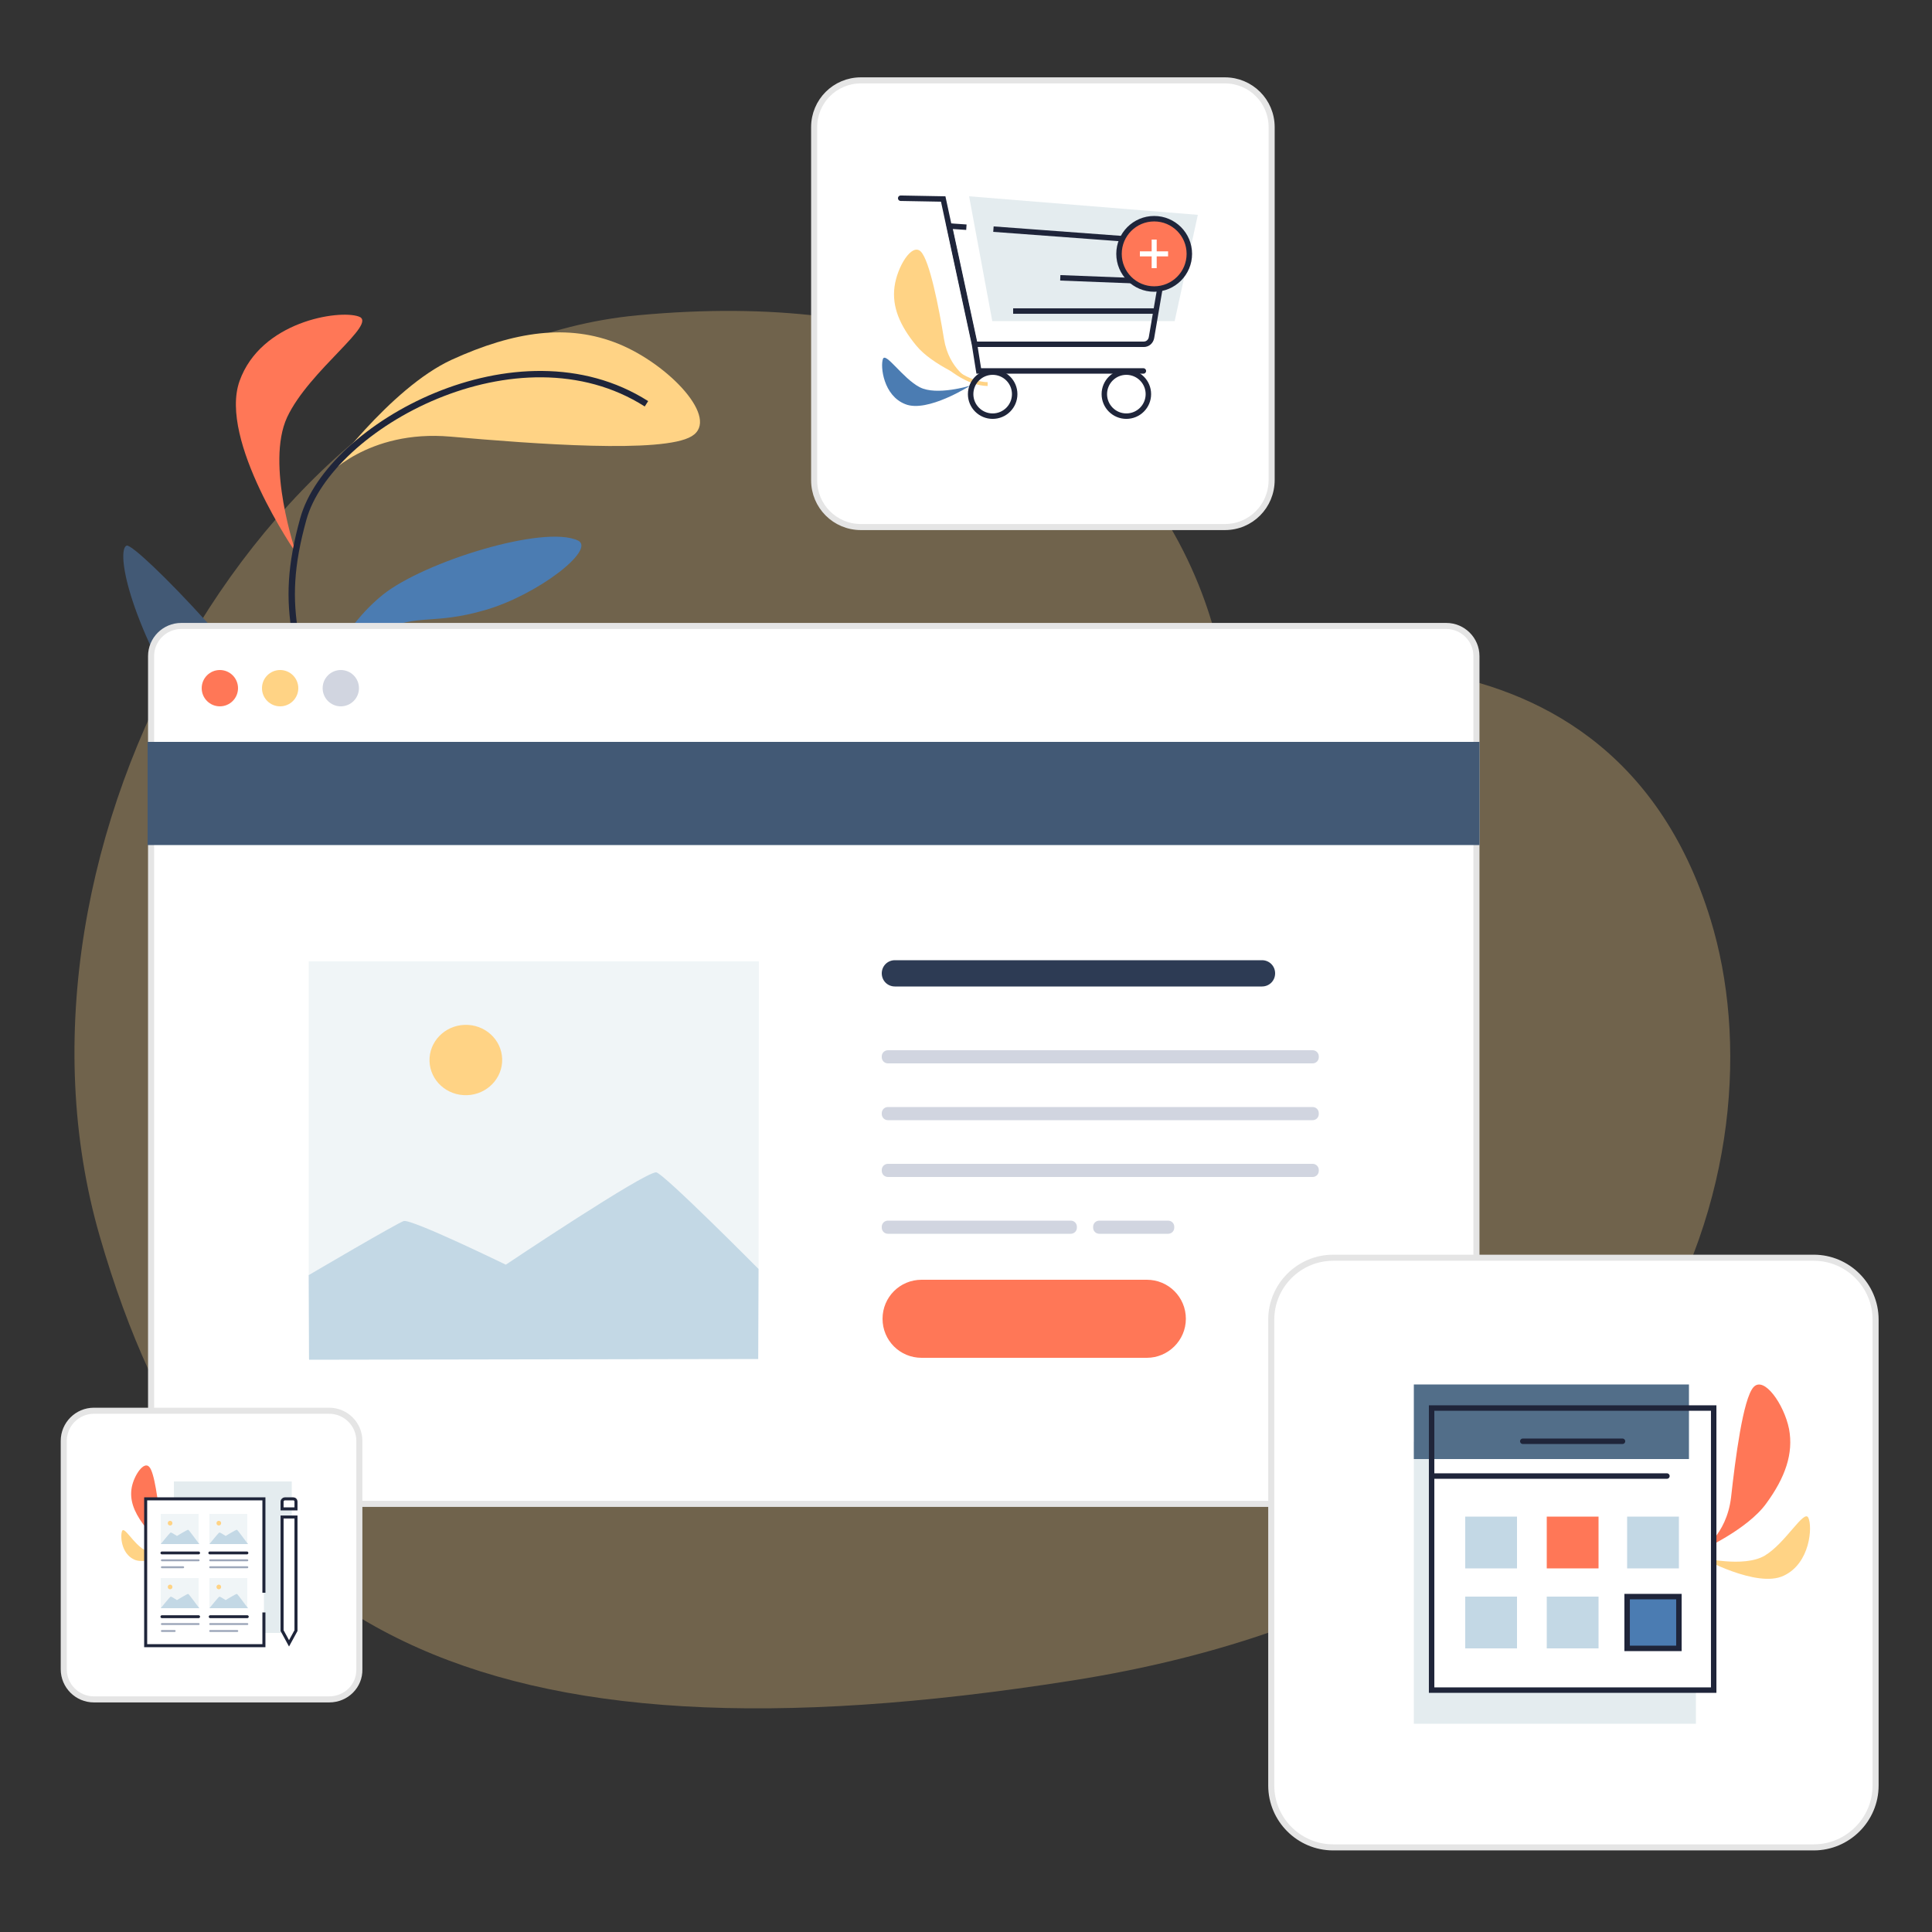 <?xml version="1.0" encoding="utf-8"?>
<!-- Generator: Adobe Illustrator 25.0.0, SVG Export Plug-In . SVG Version: 6.00 Build 0)  -->
<svg version="1.1" id="Calque_1" xmlns="http://www.w3.org/2000/svg" xmlns:xlink="http://www.w3.org/1999/xlink" x="0px" y="0px"
	 viewBox="0 0 500 500" style="enable-background:new 0 0 500 500;" xml:space="preserve">
<rect x="0" y="0" width="500" height="500" fill="#333333" stroke="none"/>
<style type="text/css">
	.st0{opacity:0.3;fill:#FFD385;}
	.st1{fill:#FF7757;}
	.st2{fill:#425975;}
	.st3{fill:#4B7CB2;}
	.st4{fill:#FFD385;}
	.st5{fill:none;stroke:#1F253A;stroke-width:1.647;stroke-miterlimit:10;}
	.st6{fill:#FFFFFF;stroke:#E5E5E5;stroke-width:1.57;stroke-miterlimit:10;}
	.st7{fill:#2D3B54;}
	.st8{fill:#D1D5E0;}
	.st9{fill:#F0F5F7;}
	.st10{fill:#C3D8E5;}
	.st11{fill:#E4ECEF;}
	.st12{fill:#FFFFFF;}
	.st13{fill:#526E89;}
	.st14{fill:none;stroke:#1F253A;stroke-width:1.413;stroke-linecap:round;stroke-miterlimit:10;}
	.st15{fill:#4B7CB2;stroke:#1F253A;stroke-width:1.413;stroke-linecap:round;stroke-miterlimit:10;}
	.st16{fill:none;stroke:#FFD385;stroke-width:0.997;stroke-miterlimit:10;}
	.st17{fill:none;stroke:#1F253A;stroke-width:1.413;stroke-miterlimit:10;}
	.st18{fill:none;stroke:#FFFFFF;stroke-width:1.302;stroke-miterlimit:10;}
	.st19{fill:#FFFFFF;stroke:#1F253A;stroke-width:0.785;stroke-miterlimit:10;}
	.st20{fill:none;stroke:#1F253A;stroke-width:0.746;stroke-linecap:round;stroke-miterlimit:10;}
	.st21{fill:none;stroke:#9DA7BA;stroke-width:0.507;stroke-linecap:round;stroke-miterlimit:10;}
</style>
<path class="st0" d="M316.8,175.8c0,0,98.8-26.1,125.9,62.2c18.8,61.2-9.8,172.4-165.1,196.9S55.2,421.7,25.8,319.9
	S70.4,90.5,165,81.6C306.9,68.3,316.8,175.8,316.8,175.8z"/>
<g>
	<g id="vegetation_35_">
		<path class="st1" d="M76.6,143.1c0,0-7.9-23-2.3-35.1C80,95.8,98.1,83.6,92.8,81.9c-5.2-1.8-25.3,1.3-30.8,16.7
			S76.6,143.1,76.6,143.1"/>
		<path class="st2" d="M89.4,239.3c0,0-2.3-5.8-3.9-7.8c-1.6-2-21.5-20.4-37.5-47.3s-17.6-42.3-15.2-43c2.4-0.6,36.7,34.6,46.1,53.6
			s8.1,36,8.1,36"/>
		<path class="st3" d="M83.1,188.8c0,0-1.1-11.4-0.1-13c1-1.6,6.4-8.1,15.9-12.6c9.5-4.5,13.1-1.4,26.6-5.3
			c13.6-3.9,28.8-15.7,24.1-18c-8.8-4.2-39.9,5.5-50.5,14s-16.3,22.2-16.3,22.2"/>
	</g>
	<g>
		<path class="st4" d="M84.2,123.6c0,0,10.8-12.5,32.4-10.6c21.6,1.9,55,4.4,62.4-0.1c7.5-4.5-5.9-18.6-18.9-23.9s-27-3.3-43.2,4.1
			C100.8,100.5,84.2,123.6,84.2,123.6"/>
	</g>
	<path class="st5" d="M77.1,284.7c3-7.9,19.1-51.1,9.6-83.5c-9.6-32.9-14.9-42.8-8.2-66.9s55.5-51,88.8-29.8"/>
</g>
<path id="screen_25_" class="st6" d="M374.3,389.2H46.9c-4.3,0-7.8-3.5-7.8-7.8V169.8c0-4.3,3.5-7.8,7.8-7.8h327.4
	c4.3,0,7.8,3.5,7.8,7.8v211.6C382.2,385.7,378.6,389.2,374.3,389.2z"/>
<g>
	<path class="st7" d="M326.6,255.3h-95c-1.9,0-3.4-1.5-3.4-3.4l0,0c0-1.9,1.5-3.4,3.4-3.4h95c1.9,0,3.4,1.5,3.4,3.4l0,0
		C330,253.8,328.5,255.3,326.6,255.3z"/>
	<path class="st8" d="M339.7,275.2H229.8c-0.9,0-1.6-0.7-1.6-1.6v-0.2c0-0.9,0.7-1.6,1.6-1.6h109.9c0.9,0,1.6,0.7,1.6,1.6v0.2
		C341.3,274.5,340.6,275.2,339.7,275.2z"/>
	<path class="st8" d="M339.7,289.9H229.8c-0.9,0-1.6-0.7-1.6-1.6v-0.2c0-0.9,0.7-1.6,1.6-1.6h109.9c0.9,0,1.6,0.7,1.6,1.6v0.2
		C341.3,289.2,340.6,289.9,339.7,289.9z"/>
	<path class="st8" d="M339.7,304.6H229.8c-0.9,0-1.6-0.7-1.6-1.6v-0.2c0-0.9,0.7-1.6,1.6-1.6h109.9c0.9,0,1.6,0.7,1.6,1.6v0.2
		C341.3,303.9,340.6,304.6,339.7,304.6z"/>
	<path class="st8" d="M277.1,319.3h-47.3c-0.9,0-1.6-0.7-1.6-1.6v-0.2c0-0.9,0.7-1.6,1.6-1.6h47.3c0.9,0,1.6,0.7,1.6,1.6v0.2
		C278.7,318.6,278,319.3,277.1,319.3z"/>
	<path class="st8" d="M302.3,319.3h-17.8c-0.9,0-1.6-0.7-1.6-1.6v-0.2c0-0.9,0.7-1.6,1.6-1.6h17.8c0.9,0,1.6,0.7,1.6,1.6v0.2
		C303.9,318.6,303.2,319.3,302.3,319.3z"/>
</g>
<g>
	<path class="st1" d="M296.8,351.4h-58.3c-5.6,0-10.1-4.5-10.1-10.1v0c0-5.6,4.5-10.1,10.1-10.1h58.3c5.6,0,10.1,4.5,10.1,10.1v0
		C306.9,346.9,302.3,351.4,296.8,351.4z"/>
</g>
<g id="btn-interface_17_">
	<circle class="st1" cx="56.9" cy="178.1" r="4.7"/>
	<circle class="st4" cx="72.5" cy="178.1" r="4.7"/>
	<circle class="st8" cx="88.2" cy="178.1" r="4.7"/>
</g>
<rect x="38.2" y="192" class="st2" width="344.7" height="26.7"/>
<polygon class="st9" points="196.3,351.7 79.9,351.7 79.9,248.8 196.4,248.8 "/>
<line class="st9" x1="191.1" y1="351.3" x2="61.8" y2="351.3"/>
<path class="st10" d="M196.3,328.4c0,0-24.8-25-26.5-25c-3.2,0-38.9,23.9-38.9,23.9s-24.2-11.8-26.4-11.3c-1.3,0.3-24.6,14-24.6,14
	l0.1,21.9l116.2-0.2L196.3,328.4z"/>
<ellipse transform="matrix(1 -3.127845e-02 3.127845e-02 1 -8.517 3.903)" class="st4" cx="120.5" cy="274.2" rx="9.4" ry="9.1"/>
<path class="st6" d="M469.4,478.1H345c-8.8,0-16-7.2-16-16V341.5c0-8.8,7.2-16,16-16h124.4c8.8,0,16,7.2,16,16v120.6
	C485.4,470.9,478.2,478.1,469.4,478.1z"/>
<path class="st6" d="M85.2,439.8H24.3c-4.3,0-7.8-3.5-7.8-7.8v-59.1c0-4.3,3.5-7.8,7.8-7.8h60.9c4.3,0,7.8,3.5,7.8,7.8V432
	C93.1,436.3,89.6,439.8,85.2,439.8z"/>
<path class="st6" d="M317,136.4h-94.2c-6.7,0-12.1-5.4-12.1-12.1V32.9c0-6.7,5.4-12.1,12.1-12.1H317c6.7,0,12.1,5.4,12.1,12.1v91.3
	C329.1,131,323.7,136.4,317,136.4z"/>
<g>
	<g>
		<g id="vegetation_3_">
			<path class="st4" d="M440.3,403.1c0,0,11,2.7,16.4-0.5c5.4-3.2,10.2-12.1,11.3-9.8s0.5,11.8-6.4,15
				C454.7,411.1,440.3,403.1,440.3,403.1"/>
		</g>
		<g>
			<path class="st1" d="M440.1,401.3c0,0,6.7-3.8,7.9-13.8c1.1-10,3.1-25.5,5.8-28.5s7.9,4.4,9.2,10.8c1.2,6.4-1,12.6-5.9,19.3
				C452.2,395.9,440.1,401.3,440.1,401.3"/>
		</g>
	</g>
	<rect x="365.9" y="373.1" class="st11" width="73" height="73"/>
	<rect x="370.5" y="364.4" class="st12" width="73" height="73"/>
	<rect x="365.9" y="358.3" class="st13" width="71.2" height="19.3"/>
	<rect x="370.5" y="364.4" class="st14" width="73" height="73"/>
	<line class="st14" x1="370.5" y1="382" x2="431.4" y2="382"/>
	<rect x="379.2" y="392.5" class="st10" width="13.4" height="13.4"/>
	<rect x="400.3" y="392.5" class="st1" width="13.4" height="13.4"/>
	<rect x="421.1" y="392.5" class="st10" width="13.4" height="13.4"/>
	<rect x="379.2" y="413.2" class="st10" width="13.4" height="13.4"/>
	<rect x="400.3" y="413.2" class="st10" width="13.4" height="13.4"/>
	<rect x="421.1" y="413.2" class="st15" width="13.4" height="13.4"/>
	<line class="st14" x1="419.9" y1="373" x2="394.1" y2="373"/>
</g>
<g id="boutique_6_">
	<g>
		<g id="vegetation_1_">
			<path class="st3" d="M251.1,99.8c0,0-8.7,2.7-13.1,0.4c-4.4-2.3-8.8-9.2-9.5-7.3c-0.7,1.9,0.1,9.5,5.8,11.7
				C240,106.9,251.1,99.8,251.1,99.8"/>
		</g>
		<g>
			<path class="st4" d="M251.2,98.4c0,0-5.6-2.7-6.9-10.7s-3.7-20.3-6-22.6c-2.3-2.3-6.1,3.9-6.8,9.1c-0.7,5.2,1.4,10.1,5.6,15.2
				C241.3,94.6,251.2,98.4,251.2,98.4"/>
		</g>
		<path class="st16" d="M255.6,99.4c-9.4-0.1-23.8-15.2-19.3-29.2"/>
	</g>
	<polygon class="st11" points="304,83.1 256.8,83.1 250.8,50.8 310,55.6 	"/>
	<polyline class="st14" points="233.1,51.3 244.1,51.5 252.2,89.1 253.3,96 295.9,96 	"/>
	<path class="st17" d="M257.1,59.3l43.2,3.2c1,0.1,1.8,1,1.6,2.1l-3.9,22.8c-0.2,1-1,1.7-2,1.7h-43.7l-6.6-30.6l4.4,0.3"/>
	<circle class="st17" cx="256.9" cy="102" r="5.7"/>
	<circle class="st17" cx="291.5" cy="102" r="5.7"/>
	<line class="st17" x1="298.7" y1="80.5" x2="262.2" y2="80.5"/>
	<line class="st17" x1="300" y1="72.9" x2="274.4" y2="71.9"/>
	<circle class="st12" cx="298.7" cy="65.7" r="9.1"/>
	<circle class="st1" cx="298.7" cy="65.7" r="9.1"/>
	<circle class="st17" cx="298.7" cy="65.7" r="9.1"/>
	<line class="st18" x1="298.7" y1="62" x2="298.7" y2="69.4"/>
	<line class="st18" x1="295" y1="65.7" x2="302.3" y2="65.7"/>
</g>
<g>
	<g>
		<rect x="45" y="383.4" class="st11" width="30.5" height="39.2"/>
		<g id="vegetation_2_">
			<path class="st4" d="M45.3,401.3c0,0-5.4,1.3-8.1-0.3s-5-6-5.6-4.8c-0.5,1.2-0.3,5.8,3.1,7.4S45.3,401.3,45.3,401.3"/>
		</g>
		<g>
			<path class="st1" d="M45.4,400.4c0,0-3.3-1.9-3.9-6.8c-0.6-4.9-1.5-12.6-2.9-14c-1.4-1.5-3.9,2.2-4.5,5.3
				c-0.6,3.2,0.5,6.2,2.9,9.5C39.5,397.7,45.4,400.4,45.4,400.4"/>
		</g>
	</g>
	<polyline class="st19" points="68.3,417.3 68.3,425.9 37.7,425.9 37.7,387.9 68.3,387.9 68.3,412.2 	"/>
	<g>
		<g>
			<polyline class="st9" points="51.4,399.6 41.6,399.6 41.6,391.8 51.4,391.8 51.4,399.6 41.6,399.6 41.6,391.8 51.4,391.8 			"/>
			<path class="st10" d="M48.7,395.9c-0.3,0-2.9,1.6-2.9,1.6s-1.4-0.9-1.6-0.9c-0.2,0-2.6,3-2.6,3l5.3,0l0,0l4.7,0
				C51.5,399.6,48.9,395.9,48.7,395.9z"/>
			
				<ellipse transform="matrix(1 -3.127845e-02 3.127845e-02 1 -12.301 1.57)" class="st4" cx="44" cy="394" rx="0.6" ry="0.6"/>
		</g>
		<line class="st20" x1="41.9" y1="401.9" x2="51.4" y2="401.9"/>
		<line class="st20" x1="54.3" y1="401.9" x2="63.9" y2="401.9"/>
		<line class="st21" x1="41.9" y1="403.8" x2="51.4" y2="403.8"/>
		<line class="st21" x1="41.9" y1="405.6" x2="47.4" y2="405.6"/>
		<g>
			<polyline class="st9" points="64,399.6 54.2,399.6 54.2,391.8 64,391.8 64,399.6 54.2,399.6 54.2,391.8 64,391.8 			"/>
			<path class="st10" d="M61.3,395.9c-0.3,0-2.9,1.6-2.9,1.6s-1.4-0.9-1.6-0.9c-0.2,0-2.6,3-2.6,3l5.3,0l0,0l4.7,0
				C64.1,399.6,61.5,395.9,61.3,395.9z"/>
			
				<ellipse transform="matrix(1 -3.127845e-02 3.127845e-02 1 -12.295 1.963)" class="st4" cx="56.6" cy="394" rx="0.6" ry="0.6"/>
		</g>
		<line class="st21" x1="54.4" y1="403.8" x2="64" y2="403.8"/>
		<line class="st21" x1="54.4" y1="405.6" x2="64" y2="405.6"/>
		<g>
			<polyline class="st9" points="51.4,416.2 41.6,416.2 41.6,408.4 51.4,408.4 51.4,416.2 41.6,416.2 41.6,408.4 51.4,408.4 			"/>
			<path class="st10" d="M48.7,412.5c-0.3,0-2.9,1.6-2.9,1.6s-1.4-0.9-1.6-0.9c-0.2,0-2.6,3-2.6,3l5.3,0l0,0l4.7,0
				C51.5,416.2,48.9,412.5,48.7,412.5z"/>
			
				<ellipse transform="matrix(1 -3.127845e-02 3.127845e-02 1 -12.819 1.578)" class="st4" cx="44" cy="410.5" rx="0.6" ry="0.6"/>
		</g>
		<line class="st20" x1="41.9" y1="418.4" x2="51.4" y2="418.4"/>
		<line class="st21" x1="41.9" y1="420.3" x2="51.4" y2="420.3"/>
		<line class="st21" x1="41.9" y1="422.1" x2="45.2" y2="422.1"/>
		<g>
			<polyline class="st9" points="64,416.2 54.2,416.2 54.2,408.4 64,408.4 64,416.2 54.2,416.2 54.2,408.4 64,408.4 			"/>
			<path class="st10" d="M61.3,412.5c-0.3,0-2.9,1.6-2.9,1.6s-1.4-0.9-1.6-0.9c-0.2,0-2.6,3-2.6,3l5.3,0l0,0l4.7,0
				C64.1,416.2,61.5,412.5,61.3,412.5z"/>
			
				<ellipse transform="matrix(1 -3.127845e-02 3.127845e-02 1 -12.813 1.972)" class="st4" cx="56.6" cy="410.5" rx="0.6" ry="0.6"/>
		</g>
		<line class="st20" x1="54.4" y1="418.4" x2="64" y2="418.4"/>
		<line class="st21" x1="54.4" y1="420.3" x2="64" y2="420.3"/>
		<line class="st21" x1="54.4" y1="422.1" x2="61.4" y2="422.1"/>
	</g>
	<polygon class="st19" points="76.6,422 74.8,425.3 73,422 73,392.6 76.6,392.6 	"/>
	<path class="st19" d="M73.7,387.9h2.2c0.4,0,0.7,0.3,0.7,0.7v1.9H73v-1.9C73,388.2,73.4,387.9,73.7,387.9z"/>
</g>
</svg>
